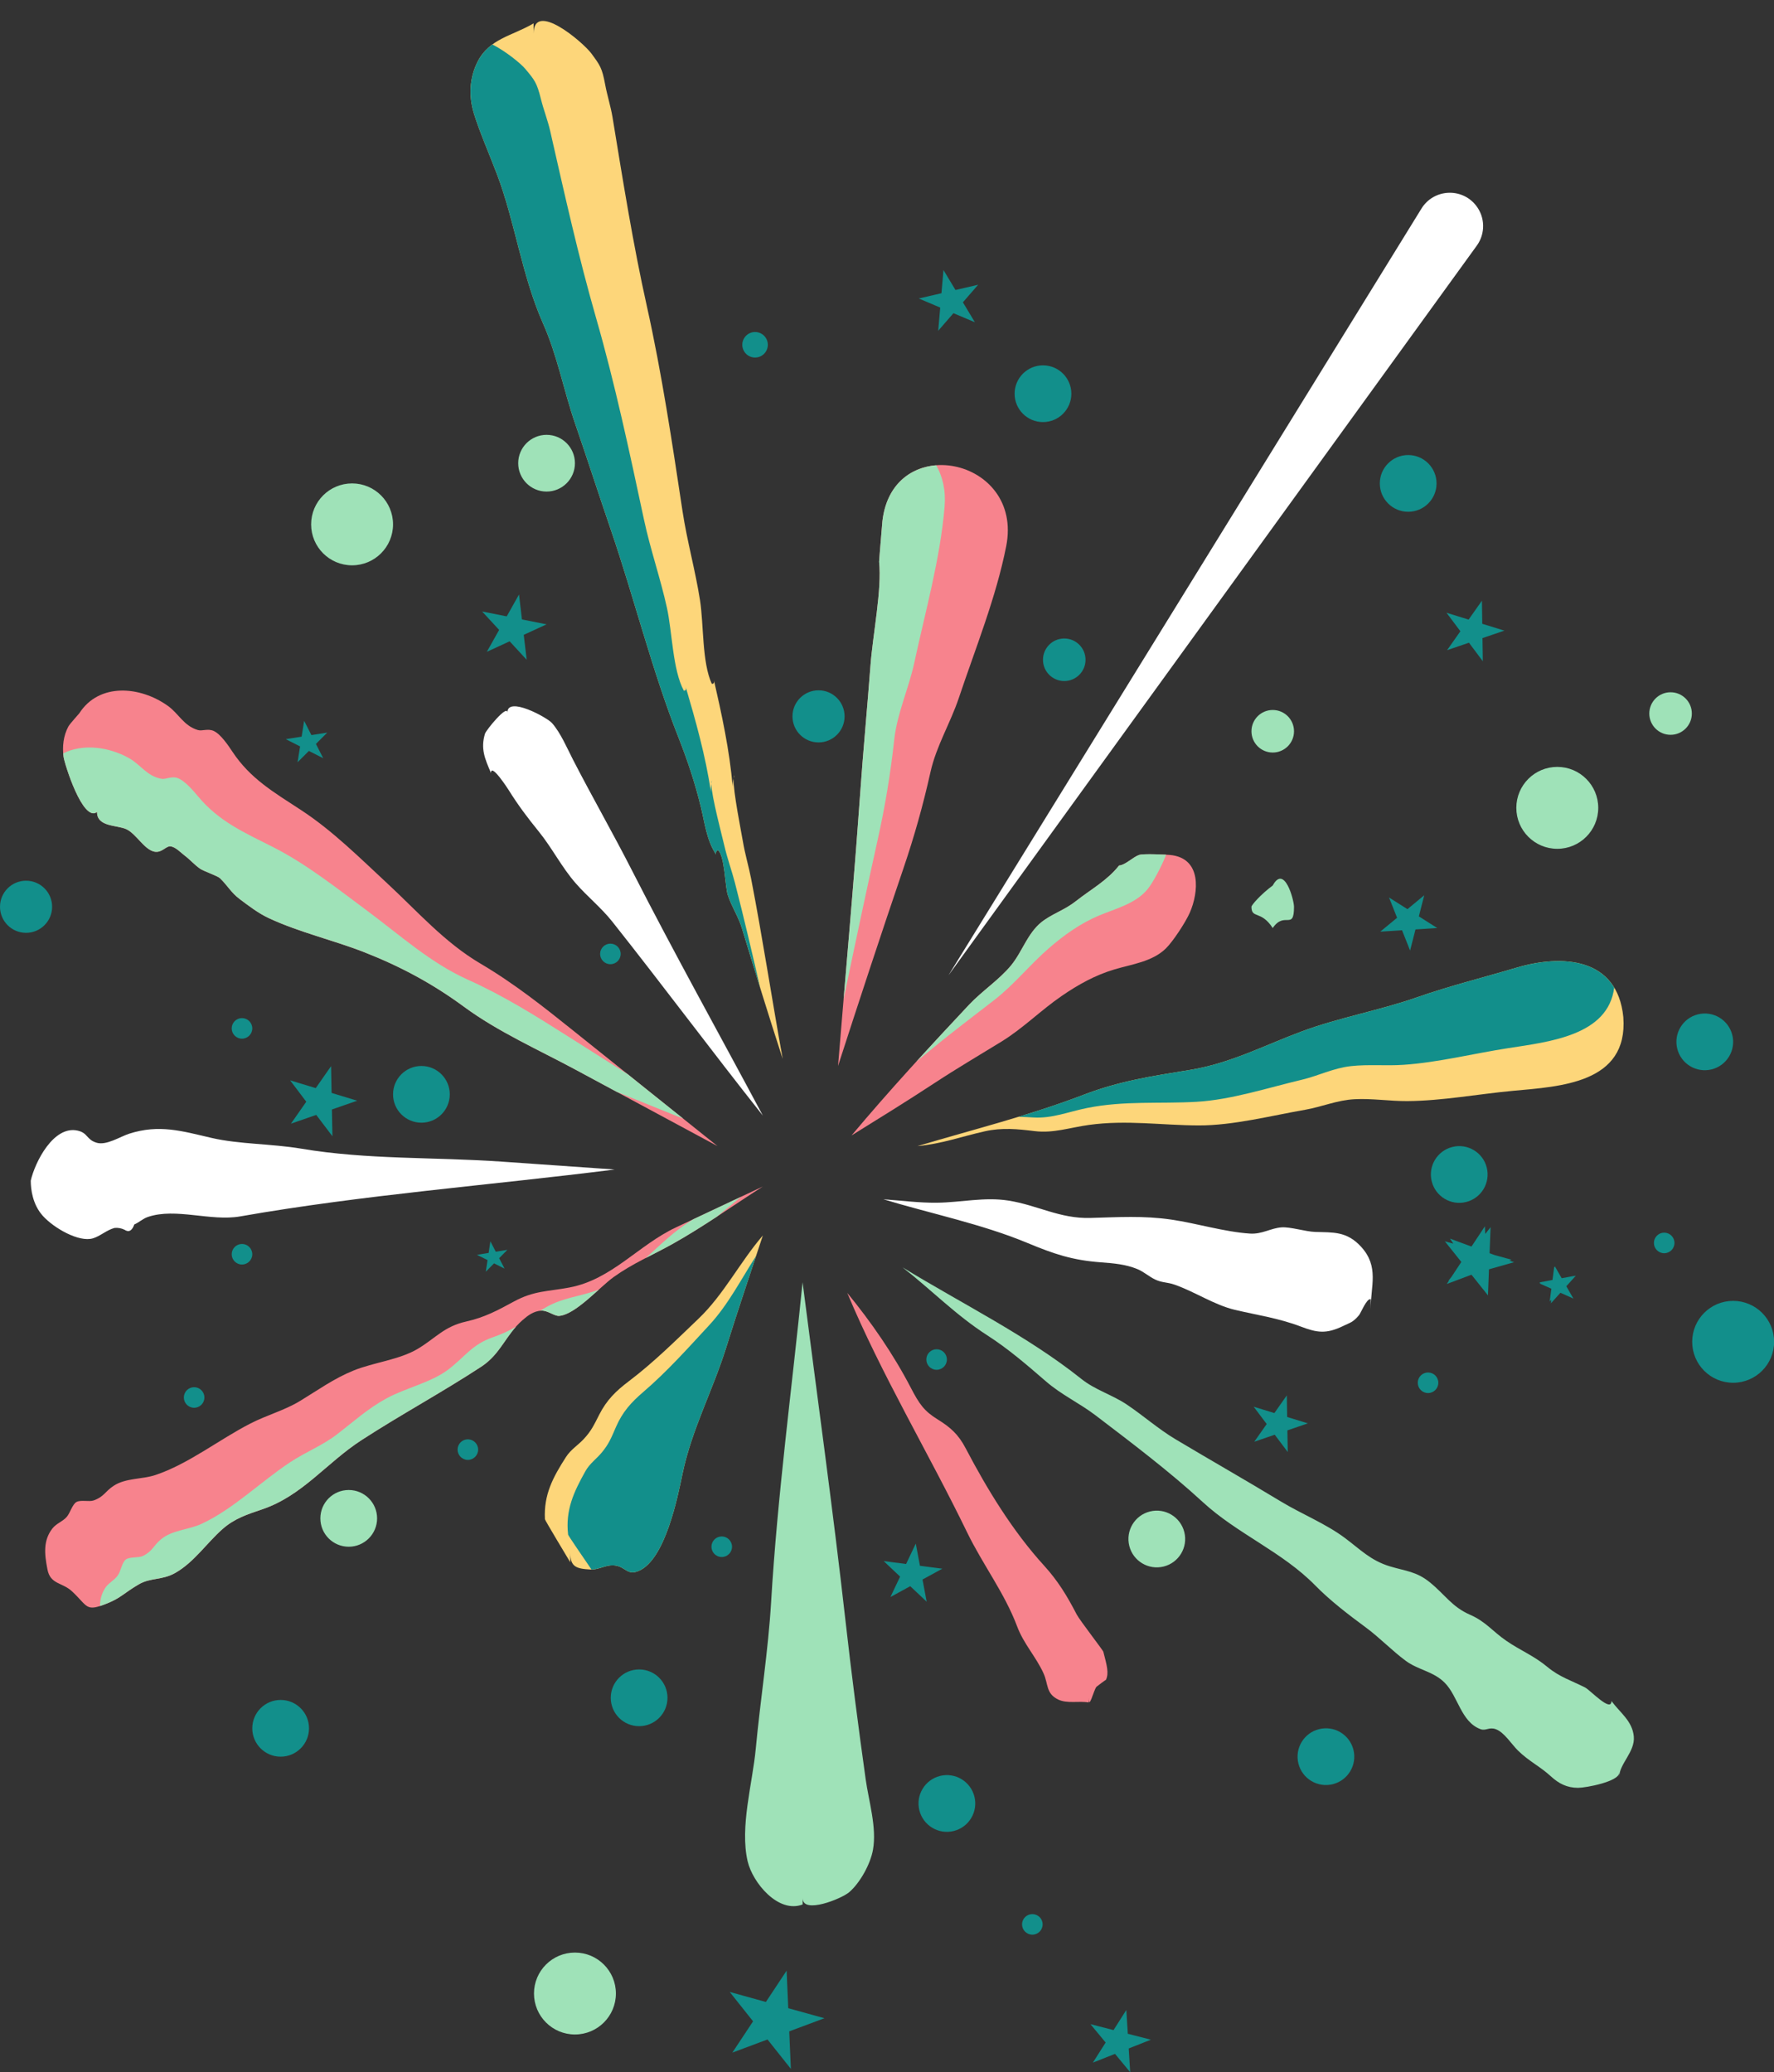 <?xml version="1.0" encoding="UTF-8" standalone="no"?><svg xmlns="http://www.w3.org/2000/svg" xmlns:xlink="http://www.w3.org/1999/xlink" fill="#000000" height="505.1" preserveAspectRatio="xMidYMid meet" version="1" viewBox="0.0 -5.1 432.4 505.1" width="432.4" zoomAndPan="magnify"><rect x="0.0" y="-5.1" width="432.4" height="505.1" fill="#333333" stroke="none"/><defs><clipPath id="a"><path d="M 0 5 L 432.43 5 L 432.43 500 L 0 500 Z M 0 5"/></clipPath></defs><g><g id="change1_1"><path d="M 395.676 242.844 C 394.25 228.203 380.668 227.48 369.633 230.766 C 361.602 233.16 353.359 235.199 345.453 237.969 C 336.199 241.215 326.383 242.914 317.219 246.332 C 308.086 249.742 299.91 254.074 290.129 255.68 C 280.965 257.18 273 258.348 264.234 261.707 C 250.902 266.82 237.258 270.199 223.625 274.258 C 229.566 273.707 234.32 271.934 240.043 270.652 C 244.266 269.711 247.988 270.094 252.203 270.609 C 256.785 271.168 260.762 269.738 265.469 269.09 C 274.582 267.836 283.16 269.191 292.18 269.219 C 300.602 269.242 309.809 266.844 318.086 265.41 C 322.16 264.703 325.941 263.039 330.223 262.828 C 334.508 262.613 338.77 263.32 343.051 263.289 C 351.535 263.227 360.262 261.578 368.742 260.789 C 380.238 259.723 396.879 259.008 395.676 242.844 Z M 153.242 331.594 C 150.141 333.938 147.875 336.148 146.07 339.699 C 144.785 342.223 144.113 343.711 142.242 345.707 C 140.836 347.203 139.133 348.215 137.973 350.012 C 134.781 354.977 132.512 359.199 132.82 365.195 C 132.77 365.375 138.465 374.809 138.996 375.703 C 138.996 374.922 138.996 374.145 138.996 373.367 C 138.996 376.805 140.441 377.285 143.953 377.465 C 146.027 377.57 147.812 376.156 150.012 376.496 C 152.566 376.891 152.898 378.98 155.672 377.809 C 162.191 375.055 165.215 359.629 166.371 354.074 C 168.617 343.285 173.766 333.77 177.027 323.289 C 179.871 314.152 182.957 305.125 185.941 296.039 C 180.34 302.543 176.418 310.445 170.262 316.324 C 164.723 321.617 159.328 326.992 153.242 331.594 Z M 178.805 184.676 C 178.863 184.422 178.906 184.16 178.992 183.91 C 178.883 184.004 178.824 184.277 178.805 184.676 Z M 183.074 209.051 C 185.898 223.625 188.129 238.379 190.781 253 C 187.328 242.418 184.07 231.801 180.84 221.168 C 179.945 218.234 178.277 215.816 177.383 213.016 C 176.734 210.98 176.621 203.266 174.98 202.121 C 174.594 202.297 174.438 202.641 174.512 203.152 C 172.227 199.641 171.836 195.734 170.832 191.598 C 169.457 185.938 167.656 180.434 165.344 174.578 C 158.914 158.301 154.609 140.73 148.887 124.023 C 145.934 115.402 143.137 106.734 140.172 98.117 C 137.379 90.012 135.852 81.586 132.371 73.758 C 127.176 62.066 125.551 48.988 121.105 37.293 C 119.289 32.516 116.852 26.938 115.516 22.586 C 114.215 18.34 114.395 13.938 116.406 9.949 C 119.281 4.262 124.961 3.633 130.059 0.594 C 130.059 1.434 130.059 2.273 130.059 3.113 C 130.059 -5.074 142.094 5.172 144.137 7.93 C 146.258 10.801 146.758 11.473 147.492 15.449 C 148.004 18.215 148.855 20.785 149.305 23.523 C 151.844 38.957 154.285 54.379 157.672 69.559 C 161.324 85.953 163.848 102.863 166.355 119.465 C 167.461 126.766 169.48 133.918 170.621 141.195 C 171.555 147.16 171.082 156.34 173.496 161.578 C 174.023 161.629 174.176 161.242 173.953 160.422 C 175.887 168.875 177.863 177.93 178.57 186.586 C 178.562 185.934 178.656 185.301 178.805 184.676 C 178.656 187.645 180.734 197.953 181.078 200.012 C 181.582 203.047 182.539 206.289 183.074 209.051" fill="#fdd67a"/></g><g id="change2_1"><path d="M 285.137 203.289 C 284.293 203.211 278.676 202.938 277.656 203.285 C 276.125 203.812 274.344 205.73 272.762 205.871 C 269.848 209.555 265.941 211.645 262.328 214.488 C 259.668 216.582 257.371 217.262 254.672 219.062 C 250.605 221.766 249.375 226.629 246.461 230.191 C 243.637 233.645 239.316 236.488 236.219 239.785 C 226.445 250.172 216.723 260.738 207.551 271.668 C 214.332 267.461 221.113 263.27 227.785 258.891 C 233.16 255.355 238.668 252.129 244.137 248.762 C 249.344 245.562 253.695 241.152 258.77 237.668 C 262.812 234.891 266.969 232.574 271.676 231.18 C 275.902 229.922 280.91 229.305 284.199 226.055 C 285.922 224.355 288.98 219.711 290.027 217.316 C 292.105 212.559 293.094 204.012 285.137 203.289 Z M 262.445 388.434 C 260.062 383.84 257.887 380.25 254.461 376.484 C 246.859 368.133 240.648 357.98 235.387 347.938 C 233.582 344.492 231.676 342.816 228.484 340.836 C 225.285 338.852 224.09 337.18 222.008 333.168 C 217.789 325.035 212.336 317.125 206.512 310.039 C 214.852 329.977 226.41 349.199 235.703 368.363 C 239.57 376.336 244.844 383.137 247.934 391.367 C 249.52 395.598 252.52 398.734 254.348 402.762 C 255.555 405.418 254.906 407.668 257.895 409.141 C 260.105 410.227 262.996 409.438 265.355 409.871 C 265.355 409.453 265.355 409.035 265.355 408.617 C 265.355 412.082 266.57 406.824 267.258 406.047 C 267.359 405.934 269.613 404.258 269.559 404.371 C 270.359 402.707 269.754 400.719 268.938 397.531 C 268.938 397.25 263.164 389.82 262.445 388.434 Z M 138.793 308.723 C 133.469 309.727 130.168 309.469 125.227 312.16 C 121.238 314.332 118.094 316.016 113.645 317.012 C 108.223 318.227 106.262 321.012 101.855 323.656 C 97.383 326.344 91.055 326.977 86.168 328.965 C 81.332 330.934 77.504 333.727 73.102 336.398 C 69.324 338.688 65.09 339.793 61.012 341.887 C 53.406 345.789 45.945 351.734 37.898 354.426 C 34.625 355.523 30.664 355.109 27.691 357.066 C 25.574 358.461 25.387 359.703 22.859 360.617 C 21.727 361.027 19.676 360.41 18.617 361.02 C 17.629 361.59 17.098 363.695 16.246 364.664 C 15.254 365.789 13.723 366.23 12.758 367.48 C 10.539 370.363 10.805 373.559 11.562 377.43 C 11.562 376.68 11.562 375.926 11.562 375.172 C 11.562 376.32 11.562 377.469 11.562 378.613 C 11.562 378.219 11.562 377.824 11.562 377.43 C 12.266 381.141 15.176 380.559 17.562 382.793 C 21.551 386.527 20.793 387.875 26.188 385.699 C 29.453 384.383 30.289 383.152 33.836 381.078 C 36.703 379.402 39.527 380.129 42.754 378.277 C 47.367 375.637 50.383 370.992 54.289 367.562 C 57.199 365.008 60.32 364.012 63.898 362.801 C 73.727 359.473 79.527 351.504 88.09 345.945 C 97.695 339.707 107.703 334.32 117.297 328.031 C 122.137 324.855 123.211 320.305 127.371 316.672 C 128.707 315.504 130.059 314.508 131.883 314.367 C 133.441 314.246 135.133 315.754 136.312 315.648 C 140.316 315.289 146.184 308.613 149.562 306.184 C 154.152 302.887 158.984 300.859 163.84 298.156 C 171.414 293.938 178.617 288.766 185.941 284.109 C 178.867 287.438 171.793 290.766 164.719 294.094 C 155.648 298.359 149.113 306.781 138.793 308.723 Z M 23.645 192.824 C 23.645 196.508 28.477 195.957 30.793 197.016 C 33.164 198.102 35.125 201.945 37.598 202.484 C 39.395 202.879 40.441 201.109 41.5 201.195 C 42.785 201.297 44.094 202.762 45.043 203.469 C 46.355 204.453 47.453 205.75 48.812 206.676 C 49.664 207.262 53.043 208.398 53.625 208.969 C 55.531 210.82 56.305 212.469 58.473 214.086 C 60.582 215.66 62.922 217.484 65.52 218.695 C 73.055 222.203 81.191 224.02 88.875 227.035 C 97.66 230.484 105.484 234.691 113.082 240.285 C 121.387 246.402 131.27 250.777 140.383 255.684 C 151.883 261.875 163.383 268.066 174.883 274.258 C 163.293 264.98 151.707 255.703 140.117 246.426 C 132.492 240.316 125.367 234.637 117.047 229.734 C 108.383 224.633 101.68 216.977 94.453 210.273 C 87.922 204.219 81.105 197.402 73.449 192.395 C 66.719 187.992 61.012 184.719 56.629 178.094 C 55.695 176.68 53.797 173.84 52.098 173.07 C 50.648 172.414 49.289 173.16 48.227 172.844 C 44.785 171.82 43.562 168.859 40.965 166.988 C 34.152 162.094 24.137 161.273 19.324 168.77 C 19.324 168.816 17.035 171.289 16.652 172.004 C 15.457 174.234 15.148 176.871 15.496 179.391 C 15.734 181.102 20.203 195.418 23.645 192.824 Z M 220.184 206.625 C 214.711 222.695 209.508 238.52 204.266 254.727 C 206.059 232.691 208.086 210.652 209.629 188.742 C 210.371 178.184 211.371 167.664 212.172 157.109 C 212.754 149.457 214.988 138.535 214.273 131.828 C 214.41 129.68 215.074 122.285 215.074 121.996 C 217.535 99.898 249.531 106.316 245.258 128.023 C 242.793 140.535 237.754 152.934 233.707 165.027 C 231.672 171.109 228.215 176.734 226.809 183.047 C 224.988 191.203 222.844 198.812 220.184 206.625" fill="#f7838d"/></g><g id="change3_1"><path d="M 359.723 44.934 C 356.215 40.547 349.418 40.961 346.469 45.742 L 231.18 232.637 L 359.961 54.77 C 362.102 51.809 362.004 47.785 359.723 44.934 Z M 320.578 295.18 C 318.129 295.094 314.531 293.906 312.348 294.066 C 309.699 294.258 307.629 295.785 304.617 295.578 C 298.301 295.145 291.777 293.09 285.496 292.172 C 278.652 291.176 272.625 291.586 265.723 291.77 C 258.332 291.973 252.879 288.664 245.836 287.543 C 239.961 286.609 234.234 287.996 228.375 288.059 C 224.039 288.109 219.652 287.527 215.328 287.223 C 226.848 290.715 239.316 293.242 250.41 297.859 C 256.836 300.531 261.297 302.07 268.383 302.594 C 271.414 302.82 274.387 303.062 277.227 304.238 C 278.816 304.898 280.07 306.074 281.57 306.785 C 283.297 307.602 284.434 307.375 286.34 308.047 C 291.328 309.805 295.984 312.98 300.988 314.168 C 306.398 315.449 311.652 316.188 317.051 318.242 C 321.012 319.75 323.246 320.105 327.352 318.121 C 329.227 317.215 329.695 317.266 331.219 315.516 C 331.688 314.977 333.113 311.324 334.086 311.57 C 334.086 312.383 334.086 313.199 334.086 314.016 C 334.098 308.328 336.203 303.648 331.746 298.781 C 328.238 294.953 324.895 295.328 320.578 295.18 Z M 73.395 274.879 C 66.219 273.668 58.309 273.824 51.57 272.266 C 44.332 270.59 38.809 268.887 31.469 271.242 C 29.336 271.926 25.949 274.148 23.578 273.445 C 21.043 272.695 21.457 271.059 18.945 270.488 C 13.062 269.152 8.527 278.148 7.496 282.68 C 7.496 284.68 7.898 288.465 10.465 291.289 C 13.199 294.297 19.262 297.746 22.637 296.746 C 24.441 296.211 25.961 294.727 27.93 294.203 C 28.785 294.129 29.59 294.277 30.344 294.648 C 31.395 295.344 32.188 294.914 32.727 293.367 C 33.906 292.855 34.797 291.949 36.07 291.52 C 42.852 289.227 51.344 292.66 58.539 291.395 C 88.641 286.113 119.293 283.824 149.816 279.965 C 140.637 279.324 131.457 278.684 122.277 278.043 C 105.828 276.898 89.609 277.609 73.395 274.879 Z M 154.059 207.105 C 164.305 227.195 175.316 246.93 185.941 266.828 C 173.551 251.207 161.645 235.188 149.266 219.578 C 146.523 216.121 143.172 213.453 140.312 210.18 C 136.918 206.301 134.547 201.555 131.301 197.559 C 128.574 194.199 126.289 191.172 123.988 187.477 C 123.867 187.277 119.676 180.77 119.676 183.301 C 118.184 179.859 117.098 177.379 118.219 173.727 C 118.484 172.855 123.672 166.523 123.672 168.582 C 123.672 164.5 133.352 169.77 134.562 171.16 C 136.68 173.59 138.195 177.207 139.641 180.02 C 144.324 189.125 149.406 197.98 154.059 207.105" fill="#ffffff"/></g><g id="change4_1"><path d="M 152.945 256.695 C 148.227 253.707 143.512 250.719 138.793 247.73 C 130.539 242.5 122.832 237.641 114.023 233.688 C 104.848 229.566 97.344 222.699 89.418 216.832 C 82.262 211.535 74.73 205.512 66.574 201.383 C 59.395 197.75 53.363 195.121 48.277 189.02 C 47.195 187.719 44.992 185.105 43.219 184.527 C 41.707 184.039 40.438 184.93 39.348 184.73 C 35.816 184.094 34.273 181.285 31.484 179.715 C 26.461 176.887 20.148 176.137 15.406 178.531 C 15.43 178.82 15.457 179.105 15.496 179.391 C 15.734 181.102 20.203 195.418 23.645 192.824 C 23.645 196.508 28.477 195.957 30.793 197.016 C 33.164 198.102 35.125 201.945 37.598 202.484 C 39.395 202.879 40.441 201.109 41.5 201.195 C 42.785 201.297 44.094 202.762 45.043 203.469 C 46.355 204.453 47.453 205.75 48.812 206.676 C 49.664 207.262 53.043 208.398 53.625 208.969 C 55.531 210.82 56.305 212.469 58.473 214.086 C 60.582 215.66 62.922 217.484 65.52 218.695 C 73.055 222.203 81.191 224.02 88.875 227.035 C 97.66 230.484 105.484 234.691 113.082 240.285 C 121.387 246.402 131.27 250.777 140.383 255.684 C 143.695 257.469 147.012 259.254 150.328 261.039 C 155.73 263.219 161.133 265.398 166.535 267.578 C 162.004 263.949 157.477 260.324 152.945 256.695 Z M 230.234 118.457 C 230.574 114.414 229.75 111.023 228.191 108.309 C 221.891 108.797 216.07 113.062 215.074 121.996 C 215.074 122.285 214.41 129.68 214.273 131.828 C 214.988 138.535 212.754 149.457 212.172 157.109 C 211.371 167.664 210.371 178.184 209.629 188.742 C 208.469 205.262 207.027 221.852 205.621 238.457 C 208.336 225.379 211.082 212.441 213.98 199.344 C 215.766 191.285 217.055 183.488 217.965 175.18 C 218.668 168.754 221.484 162.777 222.836 156.508 C 225.523 144.043 229.164 131.164 230.234 118.457 Z M 168.5 292.395 C 164.387 294.918 160.965 298.328 157.398 301.535 C 159.527 300.43 161.68 299.359 163.84 298.156 C 167.539 296.094 171.152 293.805 174.73 291.461 C 176.727 289.863 178.703 288.23 180.672 286.59 C 176.801 288.41 172.93 290.23 169.059 292.055 C 168.871 292.168 168.684 292.281 168.5 292.395 Z M 109.277 328.711 C 105.129 331.871 98.91 333.199 94.273 335.715 C 89.68 338.203 86.188 341.406 82.105 344.543 C 78.602 347.238 74.516 348.805 70.695 351.332 C 63.566 356.051 56.809 362.781 49.105 366.344 C 45.973 367.797 41.992 367.82 39.254 370.094 C 37.301 371.711 37.25 372.969 34.84 374.156 C 33.758 374.688 31.656 374.301 30.668 375.023 C 29.75 375.695 29.453 377.852 28.711 378.906 C 27.852 380.137 26.379 380.738 25.555 382.094 C 24.707 383.492 24.383 384.902 24.371 386.371 C 24.891 386.203 25.484 385.984 26.188 385.699 C 29.453 384.383 30.289 383.152 33.836 381.078 C 36.703 379.402 39.527 380.129 42.754 378.277 C 47.367 375.637 50.383 370.992 54.289 367.562 C 57.199 365.008 60.32 364.012 63.898 362.801 C 73.727 359.473 79.527 351.504 88.09 345.945 C 97.695 339.707 107.703 334.32 117.297 328.031 C 121.434 325.316 122.824 321.598 125.742 318.305 C 124.07 319.262 122.324 320.098 120.262 320.805 C 115.012 322.609 113.367 325.594 109.277 328.711 Z M 145.98 309.223 C 145.445 309.43 144.906 309.625 144.344 309.797 C 139.348 311.324 136.086 311.484 131.715 314.391 L 131.883 314.367 C 133.441 314.246 135.133 315.754 136.312 315.648 C 139.121 315.395 142.84 312.043 145.98 309.223 Z M 227.301 250.449 C 232.254 246.348 237.367 242.531 242.434 238.586 C 247.254 234.828 251.094 229.965 255.754 225.941 C 259.469 222.738 263.34 219.98 267.867 218.07 C 271.926 216.355 276.84 215.188 279.746 211.598 C 281.094 209.938 283.227 205.875 284.238 203.23 C 282.371 203.133 278.484 203 277.656 203.285 C 276.125 203.812 274.344 205.73 272.762 205.871 C 269.848 209.555 265.941 211.645 262.328 214.488 C 259.668 216.582 257.371 217.262 254.672 219.062 C 250.605 221.766 249.375 226.629 246.461 230.191 C 243.637 233.645 239.316 236.488 236.219 239.785 C 231.898 244.375 227.598 249.012 223.34 253.688 C 224.664 252.613 225.984 251.539 227.301 250.449 Z M 280.285 363.32 C 276.578 364.246 274.328 368 275.254 371.703 C 276.18 375.41 279.934 377.66 283.637 376.734 C 287.344 375.809 289.594 372.055 288.668 368.352 C 287.742 364.645 283.988 362.395 280.285 363.32 Z M 379.578 201.793 C 385.09 201.793 389.559 197.324 389.559 191.809 C 389.559 186.297 385.09 181.828 379.578 181.828 C 374.062 181.828 369.594 186.297 369.594 191.809 C 369.594 197.324 374.062 201.793 379.578 201.793 Z M 206.086 389.992 C 203.004 362.621 199.141 334.949 195.621 307.445 C 192.996 333.617 189.504 359.332 187.957 385.348 C 187.246 397.293 185.328 409.207 184.211 421.156 C 183.426 429.59 180.289 440.184 182.23 448.578 C 183.434 453.781 189.707 461.398 195.645 459.105 C 195.645 458.602 195.645 458.102 195.645 457.598 C 195.652 461.543 205.137 457.719 207 456.105 C 209.637 453.828 212.168 449.262 212.785 445.758 C 213.746 440.32 211.746 433.926 211 428.582 C 209.207 415.738 207.535 402.879 206.086 389.992 Z M 407.188 163.637 C 404.324 163.637 402.004 165.957 402.004 168.82 C 402.004 171.684 404.324 174.008 407.188 174.008 C 410.055 174.008 412.375 171.684 412.375 168.82 C 412.375 165.957 410.055 163.637 407.188 163.637 Z M 392.781 409.516 C 392.781 412.441 387.562 406.836 386.375 406.23 C 383.148 404.586 380.133 403.676 377.199 401.238 C 373.844 398.445 370.637 397.242 367.121 394.816 C 363.793 392.52 362.121 390.156 358.367 388.516 C 353.855 386.543 352.289 383.645 348.496 380.57 C 345.27 377.949 342.633 377.852 338.836 376.711 C 334.102 375.293 331.578 372.582 327.785 369.758 C 323.094 366.262 317.258 363.938 312.234 360.898 C 303.684 355.723 295.102 350.84 286.523 345.715 C 282.297 343.188 278.715 339.984 274.664 337.262 C 271.145 334.891 266.93 333.691 263.598 331.027 C 250.375 320.469 234.613 312.762 219.992 303.816 C 227.113 309.371 232.945 315.434 240.609 320.359 C 245.758 323.664 250.297 327.59 254.91 331.582 C 258.77 334.926 263.051 336.855 267.047 339.898 C 275.777 346.551 285.137 353.625 293.195 361.051 C 301.586 368.773 312.555 373.152 320.59 381.355 C 324.164 385.008 328.66 388.457 332.871 391.559 C 336.301 394.086 339.254 397.219 342.656 399.73 C 345.695 401.973 349.383 402.285 352.129 405.055 C 355.418 408.367 356.086 414.574 360.84 416.371 C 362.18 416.875 362.922 415.785 364.59 416.387 C 366.648 417.125 368.477 420.113 369.992 421.59 C 372.758 424.285 375.301 425.387 378.039 427.895 C 379.93 429.629 381.922 430.676 384.648 430.676 C 386.586 430.672 394.676 429.141 394.672 426.984 C 394.672 427.324 394.672 427.668 394.672 428.012 C 394.672 424.855 398.578 421.902 398.227 418.148 C 397.871 414.371 394.891 412.383 392.781 409.516 Z M 310.219 178.328 C 313.086 178.328 315.406 176.008 315.406 173.145 C 315.406 170.277 313.086 167.957 310.219 167.957 C 307.355 167.957 305.035 170.277 305.035 173.145 C 305.035 176.008 307.355 178.328 310.219 178.328 Z M 140.137 470.832 C 134.625 470.832 130.156 475.301 130.156 480.812 C 130.156 486.328 134.625 490.797 140.137 490.797 C 145.648 490.797 150.121 486.328 150.121 480.812 C 150.121 475.301 145.648 470.832 140.137 470.832 Z M 85 358.082 C 81.18 358.082 78.086 361.18 78.086 364.996 C 78.086 368.816 81.18 371.91 85 371.91 C 88.816 371.91 91.914 368.816 91.914 364.996 C 91.914 361.18 88.816 358.082 85 358.082 Z M 310.219 221.109 C 313.086 216.871 315.406 221.844 315.406 215.922 C 315.406 214.336 313.086 205.477 310.219 210.738 C 307.355 212.852 305.035 215.496 305.035 215.922 C 305.035 218.934 307.355 216.691 310.219 221.109 Z M 85.82 132.695 C 91.332 132.695 95.801 128.227 95.801 122.715 C 95.801 117.199 91.332 112.73 85.82 112.73 C 80.305 112.73 75.836 117.199 75.836 122.715 C 75.836 128.227 80.305 132.695 85.82 132.695 Z M 126.309 107.805 C 126.309 103.988 129.406 100.891 133.223 100.891 C 137.043 100.891 140.137 103.988 140.137 107.805 C 140.137 111.625 137.043 114.719 133.223 114.719 C 129.406 114.719 126.309 111.625 126.309 107.805" fill="#9fe2b8"/></g><g clip-path="url(#a)" id="change5_1"><path d="M 369.633 230.766 C 361.602 233.16 353.359 235.199 345.453 237.969 C 336.199 241.215 326.383 242.914 317.219 246.332 C 308.086 249.742 299.91 254.074 290.129 255.68 C 280.965 257.18 273 258.348 264.234 261.707 C 258.949 263.734 253.613 265.484 248.246 267.117 C 249.43 267.145 250.629 267.207 251.875 267.281 C 256.48 267.562 260.367 265.895 265.023 264.961 C 274.043 263.152 282.688 263.98 291.691 263.461 C 300.102 262.973 309.145 260.02 317.316 258.082 C 321.344 257.129 325.016 255.238 329.273 254.766 C 333.539 254.293 337.84 254.738 342.109 254.445 C 350.574 253.867 359.18 251.691 367.598 250.387 C 377.754 248.816 391.984 247.27 393.449 235.621 C 388.883 228.082 378.445 228.141 369.633 230.766 Z M 121.105 37.293 C 125.551 48.988 127.176 62.066 132.371 73.758 C 135.852 81.586 137.379 90.012 140.172 98.117 C 143.137 106.734 145.934 115.402 148.887 124.023 C 154.609 140.73 158.914 158.301 165.344 174.578 C 167.656 180.434 169.457 185.938 170.832 191.598 C 171.836 195.734 172.227 199.641 174.512 203.152 C 174.438 202.641 174.594 202.297 174.98 202.121 C 176.621 203.266 176.734 210.98 177.383 213.016 C 178.277 215.816 179.945 218.234 180.84 221.168 C 182.316 226.035 183.809 230.906 185.316 235.77 C 183.32 227.172 181.324 218.57 179.125 210.047 C 178.426 207.324 177.273 204.145 176.582 201.145 C 176.117 199.113 173.414 188.949 173.379 185.98 C 173.273 186.609 173.219 187.246 173.266 187.898 C 172.031 179.301 169.508 170.383 167.059 162.062 C 167.336 162.871 167.207 163.266 166.676 163.246 C 163.945 158.164 163.859 148.977 162.566 143.078 C 160.984 135.879 158.531 128.863 156.984 121.645 C 153.473 105.23 149.926 88.504 145.277 72.359 C 140.977 57.414 137.598 42.172 134.125 26.922 C 133.512 24.215 132.504 21.699 131.828 18.973 C 130.852 15.047 130.309 14.406 128.016 11.672 C 126.934 10.379 123.336 7.434 120.012 5.738 C 118.59 6.777 117.348 8.09 116.406 9.949 C 114.395 13.938 114.215 18.34 115.516 22.586 C 116.852 26.938 119.289 32.516 121.105 37.293 Z M 184.285 301.043 C 180.59 306.793 177.469 312.941 172.871 317.902 C 167.664 323.523 162.602 329.215 156.809 334.18 C 153.855 336.707 151.73 339.051 150.145 342.707 C 149.016 345.305 148.434 346.832 146.688 348.934 C 145.379 350.516 143.734 351.625 142.691 353.492 C 139.805 358.641 137.797 362.996 138.473 368.961 C 138.441 369.105 142.211 374.605 144.164 377.457 C 144.508 377.457 144.84 377.422 145.172 377.359 C 145.156 377.152 145.145 376.949 145.133 376.742 C 145.145 376.961 145.164 377.164 145.188 377.355 C 146.77 377.055 148.262 376.227 150.012 376.496 C 152.566 376.891 152.898 378.98 155.672 377.809 C 162.191 375.055 165.215 359.629 166.371 354.074 C 168.617 343.285 173.766 333.77 177.027 323.289 C 179.348 315.832 181.828 308.449 184.285 301.043 Z M 173.379 185.98 C 173.422 185.719 173.453 185.457 173.52 185.203 C 173.418 185.305 173.375 185.578 173.379 185.98 Z M 229.121 427.781 C 225.414 428.711 223.164 432.465 224.09 436.168 C 225.016 439.871 228.77 442.125 232.473 441.199 C 236.18 440.27 238.43 436.52 237.504 432.812 C 236.578 429.109 232.824 426.855 229.121 427.781 Z M 229.965 60.723 L 229.473 66.375 L 223.945 67.656 L 229.172 69.871 L 228.68 75.523 L 232.398 71.238 L 237.625 73.453 L 234.699 68.59 L 238.418 64.305 L 232.891 65.586 Z M 254.219 97.781 C 258.035 97.781 261.133 94.684 261.133 90.867 C 261.133 87.047 258.035 83.953 254.219 83.953 C 250.398 83.953 247.305 87.047 247.305 90.867 C 247.305 94.684 250.398 97.781 254.219 97.781 Z M 224.855 379.902 L 229.691 377.266 L 224.23 376.555 L 223.215 371.145 L 220.855 376.117 L 215.391 375.41 L 219.395 379.191 L 217.035 384.168 L 221.867 381.531 L 225.871 385.312 Z M 192.129 484.391 L 191.73 475.246 L 186.68 482.875 L 177.863 480.43 L 183.555 487.59 L 178.504 495.219 L 187.074 492.016 L 192.77 499.18 L 192.371 490.039 L 200.945 486.836 Z M 199.512 163.16 C 196.004 163.16 193.16 166.004 193.16 169.512 C 193.16 173.02 196.004 175.863 199.512 175.863 C 203.02 175.863 205.863 173.02 205.863 169.512 C 205.863 166.004 203.02 163.16 199.512 163.16 Z M 251.625 461.457 C 250.242 461.457 249.117 462.578 249.117 463.961 C 249.117 465.344 250.242 466.469 251.625 466.469 C 253.012 466.469 254.133 465.344 254.133 463.961 C 254.133 462.578 253.012 461.457 251.625 461.457 Z M 230.797 326.277 C 230.797 324.895 229.676 323.773 228.289 323.773 C 226.906 323.773 225.785 324.895 225.785 326.277 C 225.785 327.664 226.906 328.785 228.289 328.785 C 229.676 328.785 230.797 327.664 230.797 326.277 Z M 348.074 329.441 C 346.691 329.441 345.57 330.562 345.57 331.945 C 345.57 333.332 346.691 334.453 348.074 334.453 C 349.461 334.453 350.582 333.332 350.582 331.945 C 350.582 330.562 349.461 329.441 348.074 329.441 Z M 405.633 295.355 C 404.25 295.355 403.129 296.48 403.129 297.863 C 403.129 299.246 404.25 300.371 405.633 300.371 C 407.02 300.371 408.141 299.246 408.141 297.863 C 408.141 296.48 407.02 295.355 405.633 295.355 Z M 422.441 311.984 C 416.93 311.984 412.461 316.453 412.461 321.965 C 412.461 327.48 416.93 331.945 422.441 331.945 C 427.957 331.945 432.426 327.48 432.426 321.965 C 432.426 316.453 427.957 311.984 422.441 311.984 Z M 383.578 305.953 L 383.617 305.914 L 380.656 306.465 L 378.977 303.555 L 378.945 303.848 L 378.832 303.641 L 378.41 306.887 L 375.191 307.488 L 375.539 307.652 L 375.219 307.719 L 378.133 309.02 L 377.727 312.137 L 378.109 311.73 L 378.02 312.582 L 380.344 310.008 L 383.508 311.422 L 381.777 308.418 L 384.102 305.844 Z M 368.422 301.953 L 364.266 300.805 L 363.074 300.367 L 363.32 294.016 L 362.012 295.676 L 361.93 293.805 L 358.668 298.742 L 353.422 296.812 L 354.238 298.035 L 352.176 297.465 L 356.188 302.496 L 353.812 306.098 L 353.027 307.094 L 353.184 307.047 L 352.641 307.871 L 358.668 305.609 L 362.68 310.645 L 362.926 304.293 L 369.043 302.562 L 367.91 302.145 Z M 274.895 490.625 L 274.531 484.828 L 271.418 489.73 L 265.793 488.281 L 269.492 492.758 L 266.379 497.66 L 271.777 495.523 L 275.477 500 L 275.117 494.207 L 280.516 492.07 Z M 318.781 341.84 L 313.738 340.289 L 313.652 335.016 L 310.621 339.332 L 305.578 337.785 L 308.75 342.004 L 305.719 346.32 L 310.707 344.609 L 313.879 348.824 L 313.793 343.551 Z M 357.355 287.883 C 361.062 286.957 363.312 283.203 362.387 279.496 C 361.461 275.793 357.707 273.539 354.004 274.469 C 350.301 275.395 348.047 279.148 348.973 282.852 C 349.898 286.555 353.652 288.809 357.355 287.883 Z M 321.508 416.375 C 317.805 417.301 315.551 421.055 316.477 424.758 C 317.402 428.465 321.156 430.715 324.863 429.789 C 328.566 428.863 330.816 425.109 329.891 421.406 C 328.965 417.699 325.215 415.449 321.508 416.375 Z M 417.203 255.559 C 420.91 254.633 423.16 250.879 422.234 247.172 C 421.309 243.469 417.555 241.219 413.852 242.145 C 410.145 243.07 407.895 246.824 408.82 250.527 C 409.746 254.23 413.5 256.484 417.203 255.559 Z M 184.039 82.051 C 185.762 82.051 187.152 80.656 187.152 78.938 C 187.152 77.223 185.762 75.828 184.039 75.828 C 182.324 75.828 180.93 77.223 180.93 78.938 C 180.93 80.656 182.324 82.051 184.039 82.051 Z M 146.273 227.418 C 146.273 228.801 147.395 229.922 148.781 229.922 C 150.164 229.922 151.285 228.801 151.285 227.418 C 151.285 226.031 150.164 224.91 148.781 224.91 C 147.395 224.91 146.273 226.031 146.273 227.418 Z M 72.531 180.699 L 75.293 177.938 L 78.777 179.711 L 77.004 176.23 L 79.766 173.469 L 75.906 174.078 L 74.133 170.598 L 73.52 174.457 L 69.66 175.066 L 73.145 176.84 Z M 58.984 248.074 C 60.367 248.074 61.492 246.949 61.492 245.566 C 61.492 244.184 60.367 243.059 58.984 243.059 C 57.602 243.059 56.477 244.184 56.477 245.566 C 56.477 246.949 57.602 248.074 58.984 248.074 Z M 341.738 221.652 L 343.699 226.594 L 345.016 221.445 L 350.32 221.109 L 345.832 218.262 L 347.152 213.113 L 343.059 216.504 L 338.566 213.66 L 340.527 218.602 L 336.434 221.988 Z M 254.219 155.719 C 254.219 158.582 256.539 160.902 259.402 160.902 C 262.266 160.902 264.59 158.582 264.59 155.719 C 264.59 152.855 262.266 150.531 259.402 150.531 C 256.539 150.531 254.219 152.855 254.219 155.719 Z M 352.711 153.383 L 358.047 151.559 L 361.426 156.074 L 361.344 150.434 L 366.684 148.613 L 361.293 146.949 L 361.211 141.312 L 357.965 145.922 L 352.574 144.258 L 355.957 148.77 Z M 343.234 119.645 C 347.055 119.645 350.148 116.551 350.148 112.73 C 350.148 108.914 347.055 105.816 343.234 105.816 C 339.418 105.816 336.32 108.914 336.32 112.73 C 336.32 116.551 339.418 119.645 343.234 119.645 Z M 6.352 209.57 C 2.844 209.57 0 212.414 0 215.922 C 0 219.43 2.844 222.273 6.352 222.273 C 9.859 222.273 12.703 219.43 12.703 215.922 C 12.703 212.414 9.859 209.57 6.352 209.57 Z M 80.824 261.297 L 80.699 254.77 L 76.961 260.125 L 70.711 258.227 L 74.652 263.438 L 70.914 268.793 L 77.086 266.656 L 81.027 271.863 L 80.902 265.336 L 87.074 263.195 Z M 120.848 300.008 L 119.527 297.465 L 119.102 300.297 L 116.273 300.766 L 118.836 302.047 L 118.406 304.879 L 120.422 302.84 L 122.98 304.121 L 121.664 301.578 L 123.676 299.539 Z M 47.316 333.027 C 45.934 333.027 44.812 334.148 44.812 335.535 C 44.812 336.918 45.934 338.039 47.316 338.039 C 48.703 338.039 49.824 336.918 49.824 335.535 C 49.824 334.148 48.703 333.027 47.316 333.027 Z M 155.781 401.82 C 151.961 401.82 148.867 404.918 148.867 408.734 C 148.867 412.555 151.961 415.648 155.781 415.648 C 159.598 415.648 162.695 412.555 162.695 408.734 C 162.695 404.918 159.598 401.82 155.781 401.82 Z M 127.219 145.883 L 126.508 139.801 L 123.512 145.141 L 117.508 143.941 L 121.66 148.438 L 118.664 153.777 L 124.223 151.219 L 128.375 155.719 L 127.66 149.641 L 133.223 147.082 Z M 114.035 345.73 C 112.652 345.73 111.531 346.855 111.531 348.238 C 111.531 349.621 112.652 350.746 114.035 350.746 C 115.422 350.746 116.543 349.621 116.543 348.238 C 116.543 346.855 115.422 345.73 114.035 345.73 Z M 102.715 254.727 C 98.898 254.727 95.801 257.824 95.801 261.641 C 95.801 265.461 98.898 268.555 102.715 268.555 C 106.535 268.555 109.629 265.461 109.629 261.641 C 109.629 257.824 106.535 254.727 102.715 254.727 Z M 58.984 298.113 C 57.602 298.113 56.477 299.234 56.477 300.617 C 56.477 302.004 57.602 303.125 58.984 303.125 C 60.367 303.125 61.492 302.004 61.492 300.617 C 61.492 299.234 60.367 298.113 58.984 298.113 Z M 175.918 369.406 C 174.531 369.406 173.41 370.527 173.41 371.91 C 173.41 373.297 174.531 374.418 175.918 374.418 C 177.301 374.418 178.426 373.297 178.426 371.91 C 178.426 370.527 177.301 369.406 175.918 369.406 Z M 75.32 416.168 C 75.32 419.988 72.223 423.082 68.406 423.082 C 64.586 423.082 61.492 419.988 61.492 416.168 C 61.492 412.352 64.586 409.254 68.406 409.254 C 72.223 409.254 75.32 412.352 75.32 416.168" fill="#128f8b"/></g></g></svg>